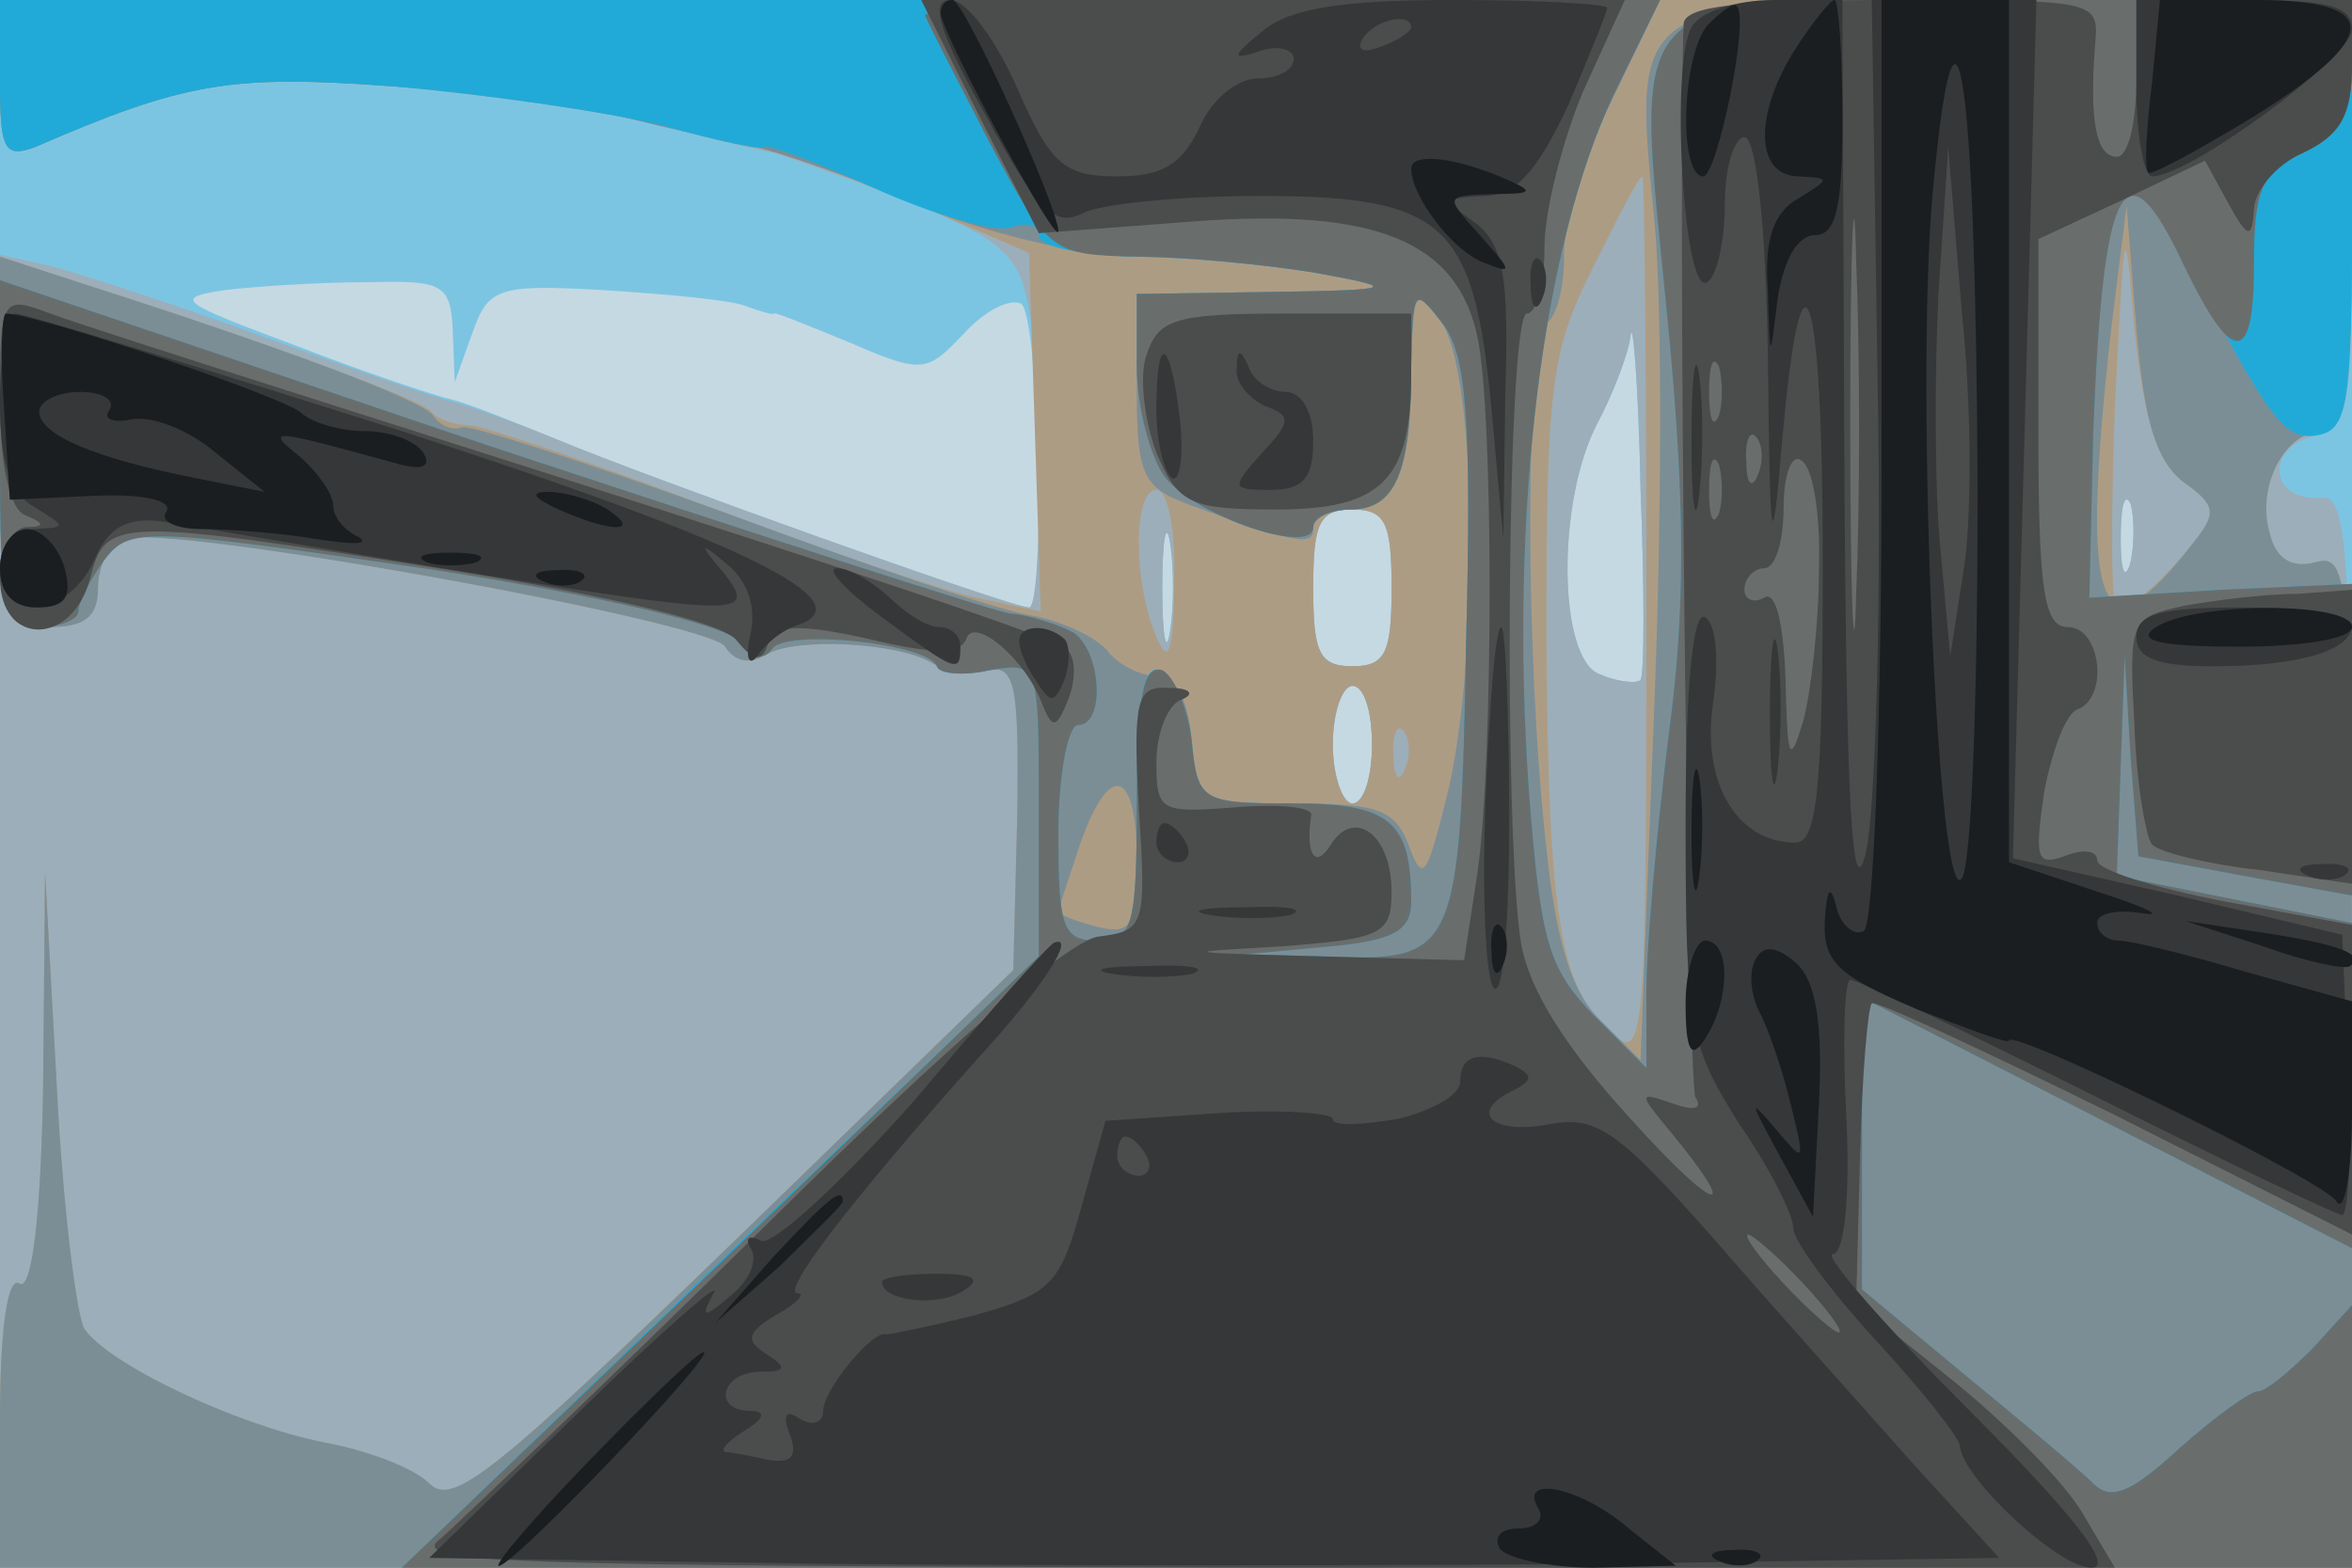 <svg xmlns="http://www.w3.org/2000/svg" xmlns:xlink="http://www.w3.org/1999/xlink" width="120" height="80"><g><svg xmlns="http://www.w3.org/2000/svg" xmlns:xlink="http://www.w3.org/1999/xlink" width="120" height="80"/><svg xmlns="http://www.w3.org/2000/svg" width="120" height="80" version="1.0" viewBox="0 0 120 80"><g fill="#c5d9e2" transform="matrix(.1 0 0 -.1 0 80)"><path d="M0 400V0h1200v800H0V400z"/></g></svg><svg xmlns="http://www.w3.org/2000/svg" width="120" height="80" version="1.0" viewBox="0 0 120 80"><g fill="#7cc5e2" transform="matrix(.1 0 0 -.1 0 80)"><path d="M0 400V0h1200v800H0V400zm231 231 1-26 9 25c8 23 13 25 66 22 32-2 65-5 73-8s15-5 15-4 17-6 39-15c37-16 39-15 58 5 10 11 23 18 29 15 9-6 13-155 4-155s-196 67-239 85c-22 9-47 19-55 21-9 2-45 14-81 28-59 22-62 24-35 28 17 2 49 4 73 4 38 1 42-1 43-25zm606-178c-2-2-12-1-21 3-21 8-22 88-1 128 8 15 16 36 17 45s4-26 5-78c2-51 2-95 0-98zm250 60c-3-10-5-4-5 12 0 17 2 24 5 18 2-7 2-21 0-30zm-490-35c-2-13-4-3-4 22s2 35 4 23c2-13 2-33 0-45zm113 22c0-33-3-40-20-40s-20 7-20 40 3 40 20 40 20-7 20-40zm-10-80c0-16-4-30-10-30-5 0-10 14-10 30 0 17 5 30 10 30 6 0 10-13 10-30z"/></g></svg><svg xmlns="http://www.w3.org/2000/svg" width="120" height="80" version="1.0" viewBox="0 0 120 80"><g fill="#9caeb9" transform="matrix(.1 0 0 -.1 0 80)"><path d="M0 759c0-35 2-40 18-34 76 33 100 37 182 31 47-4 109-13 138-20 29-8 55-14 57-14 3-1 32-11 64-23 50-20 60-28 65-52 8-37 8-157 1-157-9 0-196 67-239 85-22 9-47 18-55 20-9 2-52 17-96 33s-93 32-108 36l-27 6V0h1200v274c0 248-2 274-16 272-25-2-29 24-5 31 20 5 21 12 21 114v109H0v-41zm837-306c-2-2-12-1-21 3-21 8-22 88-1 128 8 15 16 36 17 45s4-26 5-78c2-51 2-95 0-98zm250 60c-3-10-5-4-5 12 0 17 2 24 5 18 2-7 2-21 0-30zm-490-35c-2-13-4-3-4 22s2 35 4 23c2-13 2-33 0-45zm113 22c0-33-3-40-20-40s-20 7-20 40 3 40 20 40 20-7 20-40zm-10-80c0-16-4-30-10-30-5 0-10 14-10 30 0 17 5 30 10 30 6 0 10-13 10-30z"/></g></svg><svg xmlns="http://www.w3.org/2000/svg" width="120" height="80" version="1.0" viewBox="0 0 120 80"><g fill="#ad9c84" transform="matrix(.1 0 0 -.1 0 80)"><path d="M0 759c0-35 2-40 18-34 76 33 100 37 182 31 47-4 109-13 138-20 28-8 52-13 52-11s30-10 68-25l67-29 3-91 3-92-33 7c-18 4-80 25-138 47s-112 40-120 41c-8 0-17 3-20 7-5 6-83 35-177 65L0 669v-94c0-95 0-95 25-95 18 0 25 5 25 20 0 11 6 23 13 25 22 8 299-42 307-55 5-8 13-9 21-4 15 9 67 6 84-4 6-4 18-5 28-4 15 3 17-6 16-75l-2-78-142-138C252 48 231 31 219 43c-8 8-32 17-54 21-45 9-110 40-122 58-4 7-11 63-14 123l-6 110-1-108c-1-69-6-106-12-102S0 123 0 76V0h1200v259c0 248-1 259-19 254-12-3-20 2-23 15-7 24 8 52 27 52 12 0 15 21 15 110v110H0v-41zm840-275c0-207-1-225-16-213-28 23-34 58-35 203 0 127 2 146 23 188 13 26 24 48 26 48 1 0 2-102 2-226zm274 70c17-12 17-16 5-31-15-19-31-33-39-33-3 0-3 46-1 102 5 98 5 100 10 40 5-46 11-67 25-78zm-515-51c0-36-3-43-9-28-12 28-12 75 0 75 6 0 10-21 9-47zm111-3c0-33-3-40-20-40s-20 7-20 40 3 40 20 40 20-7 20-40zm-10-80c0-16-4-30-10-30-5 0-10 14-10 30 0 17 5 30 10 30 6 0 10-13 10-30zm17-12c-3-8-6-5-6 6-1 11 2 17 5 13 3-3 4-12 1-19z"/></g></svg><svg xmlns="http://www.w3.org/2000/svg" width="120" height="80" version="1.0" viewBox="0 0 120 80"><g fill="#7b8e96" transform="matrix(.1 0 0 -.1 0 80)"><path d="M0 759c0-35 2-40 18-34 76 33 100 37 181 31 46-3 100-10 120-16 20-5 47-11 61-14 14-2 53-16 87-30 35-15 83-26 110-27 27 0 68-4 93-8 44-8 44-9-22-10l-68-1v-49c0-44 3-50 28-59 52-19 62-21 62-12 0 6 9 10 19 10 23 0 31 19 31 73 1 39 2 41 15 23 19-25 20-176 3-243-10-40-12-44-19-25s-16 22-58 22c-49 0-50 1-53 33-2 20-8 32-18 32-8 0-20 6-25 13-6 7-23 15-39 18-15 2-85 26-155 52-69 25-130 45-135 44-5-2-12 1-15 6-6 8-75 34-178 67L0 669v-94c0-95 0-95 25-95 18 0 25 5 25 20 0 11 6 23 13 25 22 8 299-42 307-55 5-8 13-9 21-4 15 9 67 6 84-4 6-4 18-5 28-4 15 3 17-6 16-75l-2-78-142-138C252 48 231 31 219 43c-8 8-32 17-54 21-45 9-110 40-122 58-4 7-11 63-14 123l-6 110-1-108c-1-69-6-106-12-102S0 123 0 76V0h1200v259c0 248-1 259-19 254-12-3-20 2-23 15-7 24 8 52 27 52 12 0 15 21 15 110v110h-170c-200 0-197 2-186-112 4-38 4-150 0-249l-7-180-20 20c-15 14-23 40-28 88-11 97-11 261 0 268 5 3 9 18 9 33-1 15 10 51 24 80l25 52H0v-41zm1114-205c17-12 17-16 5-31-48-62-58-36-42 108l8 64 5-63c4-47 10-67 24-78zM580 361c0-34-3-38-20-34-11 3-20 6-20 8 0 1 5 16 11 34 15 43 29 39 29-8z"/></g></svg><svg xmlns="http://www.w3.org/2000/svg" width="120" height="80" version="1.0" viewBox="0 0 120 80"><g fill="#21aad7" transform="matrix(.1 0 0 -.1 0 80)"><path d="M0 759c0-35 2-40 18-34 76 33 100 37 182 31 47-4 109-13 138-20 28-8 52-13 52-11s25-7 56-21 63-23 70-20c8 3 14 1 14-4 0-6 21-10 48-11 26 0 67-4 92-8 44-8 44-9-22-10l-68-1v-37c0-21 7-46 14-56 15-20 76-41 76-26 0 5 9 9 19 9 23 0 31 19 31 73 1 40 1 41 16 22 12-16 15-47 12-163-3-160-5-163-73-160l-40 1 43 4c33 3 42 8 42 23 0 41-11 50-60 50-47 0-49 1-52 32-2 17-9 33-16 36-9 3-12-15-12-67 0-64-2-71-20-71s-20 7-20 55c0 30 5 55 10 55 14 0 12 37-2 47-7 4-22 9-33 10-11 2-131 41-267 86L0 657v-89c0-81 2-88 20-88 11 0 20 4 20 8 0 5 6 16 13 26 13 17 19 17 163-4 92-14 153-29 161-37 7-9 13-10 17-4 7 10 79 3 84-9 1-4 14-5 27-2 25 4 25 4 25-71v-75L367 156 205 0h995v134l-20-22c-12-12-24-22-28-22s-22-13-40-29c-25-23-35-27-44-18-7 7-37 32-65 55l-53 44v149l125-64 125-64v166l-60 12-60 12 2 56 2 56 3-51 4-51 54-10 55-10v159l-67-3-67-4 2 85c5 128 15 148 47 88 44-85 51-93 68-90 15 3 17 17 17 113v109h-170c-208 0-196 11-179-165 9-94 9-147 0-213-6-49-11-106-11-127v-40l-27 27c-23 24-27 37-33 115-10 143 7 277 43 354l24 49H0v-41z"/></g></svg><svg xmlns="http://www.w3.org/2000/svg" width="120" height="80" version="1.0" viewBox="0 0 120 80"><g fill="#696e6d" transform="matrix(.1 0 0 -.1 0 80)"><path d="M472 792c2-5 17-34 33-65 30-56 31-57 75-58 25 0 65-4 90-8 44-8 44-9-22-10l-68-1v-37c0-21 7-46 14-56 15-20 76-41 76-26 0 5 9 9 19 9 23 0 31 19 31 73 1 40 1 41 16 22 12-16 15-47 12-163-3-160-5-163-73-160l-40 1 43 4c33 3 42 8 42 23 0 41-11 50-60 50-47 0-49 1-52 32-2 17-9 33-15 36-10 3-13-15-13-67 0-64-2-71-20-71s-20 7-20 55c0 30 5 55 10 55 14 0 12 37-2 47-7 4-22 9-33 10-11 2-131 41-267 86L0 657v-89c0-81 2-88 20-88 11 0 20 4 20 8 0 5 6 16 13 26 13 17 19 17 163-4 92-14 153-29 161-37 7-9 13-10 17-4 7 10 79 3 84-9 1-4 14-5 27-2 25 4 25 4 25-71v-75L368 156 205 0h995v134l-20-22c-12-12-24-22-28-22s-22-13-40-29c-25-23-35-27-44-18-7 7-37 32-65 55l-53 44v149l125-64 125-64v166l-60 12-60 12 2 56 2 56 3-51 4-51 54-10 55-10v159l-67-3-67-4 2 85c5 128 16 149 46 85 25-52 36-52 36 0 0 39 4 47 25 57 19 9 25 19 25 45v33h-170c-208 0-196 11-179-165 9-94 9-147 0-213-6-49-11-106-11-127v-40l-27 27c-23 24-27 37-33 115-10 143 7 277 43 354l24 49H658c-104 0-188-4-186-8z"/></g></svg><svg xmlns="http://www.w3.org/2000/svg" width="120" height="80" version="1.0" viewBox="0 0 120 80"><g fill="#4a4d4c" transform="matrix(.1 0 0 -.1 0 80)"><path d="m500 740 30-59 79 6c93 7 135-10 145-60 8-39 8-212 0-271l-7-46-76 2c-69 2-71 2-18 5 52 4 57 6 57 28 0 29-19 43-31 24-8-13-13-5-10 15 1 4-16 6-39 4-38-3-40-2-40 23 0 15 6 30 13 32 7 3 4 6-7 6-16 1-18-6-15-61 4-61 3-63-21-66-16-3-77-56-170-148C310 95 235 24 225 15 207 2 254 1 642 0h437l-16 27c-9 16-39 46-66 68l-50 40 2 75c1 41 4 76 6 78 1 2 57-24 124-57l121-61v158l-65 12c-36 7-65 16-65 21s-7 6-17 2c-14-5-15-1-10 33 4 21 11 40 17 42 16 6 12 42-5 42-12 0-15 18-15 99v99l43 20 42 20 12-22c10-18 12-18 13-3 0 9 11 23 25 29 19 9 25 19 25 45v33h-110v-40c0-22-4-40-10-40-11 0-14 20-11 58 2 22 0 22-104 22-77 0-105-3-106-12-3-75 2-541 6-548 4-6-1-7-12-3-17 6-17 5-2-13 39-47 25-44-19 5-33 36-52 66-56 90-9 57-7 321 3 321 5 0 9 15 9 34 0 18 9 54 20 80l21 46H470l30-60zm447-243c-1-45-3-5-3 88 0 94 2 130 3 82 2-48 2-125 0-170zm-70 91c-3-7-5-2-5 12s2 19 5 13c2-7 2-19 0-25zm20-30c-3-8-6-5-6 6-1 11 2 17 5 13 3-3 4-12 1-19zm-20-20c-3-7-5-2-5 12s2 19 5 13c2-7 2-19 0-25zm51-29c0-27-4-62-8-77-7-23-8-20-9 21-1 29-5 46-11 42-5-3-10-1-10 4 0 6 5 11 10 11 6 0 10 14 10 31 0 16 4 28 9 24 6-3 10-28 9-56zm-8-364c13-14 21-25 18-25-2 0-15 11-28 25s-21 25-18 25c2 0 15-11 28-25zM0 596c0-34 5-56 13-59 10-4 10-6 0-6-7-1-13-12-13-26 0-35 37-35 46 0 8 31 13 31 184 4 81-13 140-27 146-36 9-11 13-11 16-1 3 9 15 10 51 2 33-8 47-8 50 0 4 12 31-11 39-34 5-12 7-12 13 3 4 10 4 22-1 26-5 5-119 43-254 86S35 636 23 641c-22 8-23 6-23-45zm585 23c-4-11-1-34 5-50 11-26 17-29 61-29 54 0 69 15 69 69v31h-64c-57 0-65-3-71-21zm530-128c-28-6-29-7-26-61 1-30 6-58 9-61 4-4 28-10 55-13l47-7v150l-27-2c-16 0-41-3-58-6z"/></g></svg><svg xmlns="http://www.w3.org/2000/svg" width="120" height="80" version="1.0" viewBox="0 0 120 80"><g fill="#363738" transform="matrix(.1 0 0 -.1 0 80)"><path d="M503 741c26-48 35-57 49-50 9 5 50 9 91 9 95 0 109-14 118-109l6-66 1 74c2 60-1 76-15 87-17 12-16 13 4 14 16 0 27 12 43 46 11 26 20 48 20 50s-35 4-78 4c-56 0-84-4-98-16-16-13-16-15-1-10 9 3 17 1 17-4 0-6-8-10-18-10-11 0-24-11-30-25-9-19-19-25-42-25-27 0-34 6-51 45-11 25-26 45-34 45-11 0-6-16 18-59zm217 45c0-2-7-7-16-10-8-3-12-2-9 4 6 10 25 14 25 6zm143 0c-11-19-4-138 8-130 5 3 9 21 9 40s5 34 10 34c6 0 11-45 12-112 1-99 2-105 7-46 10 116 21 86 21-60 0-116-3-142-14-142-30 0-48 31-42 71 3 21 2 40-4 44s-10-33-10-105c0-104 2-113 27-153 16-23 28-47 28-54 0-6 19-32 43-58 23-25 42-49 42-53 1-16 50-62 67-62 12 0-9 27-62 80-44 44-75 80-70 80 6 0 9 29 7 70-2 38-1 70 2 70 4 0 60-27 126-60s122-60 125-60 5 32 3 72l-3 71-84 20-84 19 6 219 6 219h-84l3-197c2-109-1-216-6-238-7-29-10 23-11 198l-1 237h-35c-19 0-38-6-42-14zm139-276-7-45-5 55c-3 30-3 89-1 130l5 75 7-85c5-47 5-105 1-130zm88 245c0-25 4-45 8-45 19 0 102 61 102 75 0 12-12 15-55 15h-55v-45zM781 654c0-11 3-14 6-6 3 7 2 16-1 19-3 4-6-2-5-13zM0 595c0-31 5-47 18-54 16-10 16-10 0-11-11 0-18-8-18-20 0-28 34-26 48 4 7 17 17 22 34 20 13-2 77-13 144-24 154-25 161-25 143-2-13 15-12 16 2 4 10-8 15-21 12-35-3-13-1-18 4-11 4 6 13 13 20 15 35 12-29 43-202 99-104 33-193 60-197 60s-8-20-8-45zm863-20c0-33 2-45 4-27s2 45 0 60-4 0-4-33zm-273 16c0-17 4-32 8-35 4-2 6 11 4 30-5 42-12 45-12 5zm41 21c-1-7 6-15 14-19 14-5 14-8-1-24-16-18-16-19 4-19 17 0 22 6 22 25 0 15-6 25-14 25s-17 6-19 13c-4 9-6 9-6-1zM450 485c38-28 40-29 40-15 0 6-5 10-11 10s-17 7-25 15c-9 8-20 15-27 15-6 0 4-11 23-25zm453-50c0-33 2-45 4-27s2 45 0 60-4 0-4-33zm187 40c0-11 11-15 39-15 44 0 71 8 71 21 0 5-25 9-55 9-42 0-55-3-55-15zm-570-2c0-5 4-14 9-21 7-11 9-11 14 1 3 8 3 18 0 21-9 8-23 7-23-1zm238-80c-2-49 0-92 4-97 5-6 8 34 8 87s-2 97-4 97c-3 0-6-39-8-87zm-168-23c0-5 5-10 11-10 5 0 7 5 4 10-3 6-8 10-11 10-2 0-4-4-4-10zm588-17c7-3 16-2 19 1 4 3-2 6-13 5-11 0-14-3-6-6zm-560-20c12-2 30-2 40 0 9 3-1 5-23 4-22 0-30-2-17-4zm-151-94c-38-43-74-76-79-72-6 3-8 1-5-4 4-6-1-17-10-24-14-12-16-12-9 1 5 8-26-19-68-60L219 5l201-3c110-1 290-1 400 0l200 3-43 47c-23 26-69 77-101 114-52 59-62 65-87 60-29-5-40 7-16 18 9 5 9 7 0 12-18 8-28 6-28-8 0-7-15-15-32-19-18-3-33-4-33 0 0 3-26 5-58 3l-58-4-12-43c-11-40-15-45-54-56-24-6-44-10-46-10-6 3-32-28-32-39 0-6-5-8-12-4-7 5-9 2-5-8 4-11 1-15-11-13-9 2-19 4-22 4-3 1 2 6 10 11 10 6 11 10 3 10-20 0-15 20 5 20 13 0 14 2 3 9s-10 11 5 20c11 6 15 11 11 11-9 0 26 46 92 120 34 37 50 63 39 59-2 0-34-36-71-80zm118-29c3-5 1-10-4-10-6 0-11 5-11 10 0 6 2 10 4 10 3 0 8-4 11-10zm-17 93c12-2 30-2 40 0 9 3-1 5-23 4-22 0-30-2-17-4zM450 146c0-10 28-13 41-5 10 6 7 9-13 9-16 0-28-2-28-4z"/></g></svg><svg xmlns="http://www.w3.org/2000/svg" width="120" height="80" version="1.0" viewBox="0 0 120 80"><g fill="#1a1e21" transform="matrix(.1 0 0 -.1 0 80)"><path d="M480 793c1-11 59-119 60-111 0 12-48 118-54 118-4 0-6-3-6-7zm392-5c-14-14-16-78-3-78 7 0 24 81 17 87-1 2-8-3-14-9zm44-13c-21-33-21-65 2-65 16-1 16-1 0-11-13-7-18-21-16-47 1-37 1-37 5-4 3 19 10 32 19 32 11 0 14 15 14 60 0 33-2 60-4 60s-11-11-20-25zm44-209c0-133-4-237-9-241-5-3-12 3-14 12-3 12-5 10-6-7-1-21 7-28 47-45 26-10 47-18 47-16 0 7 160-71 167-82 4-7 8 14 8 45v57l-54 15c-30 9-59 16-65 16s-11 4-11 9 10 7 23 5c12-2 2 3-23 11l-45 15v440h-65V566zm49-16c0-102-3-191-8-198-12-20-24 249-15 349 12 130 22 63 23-151zm89 208c-3-24-4-44-2-46 1-2 25 11 53 28 66 41 67 60 2 60h-49l-4-42zm-378-44c0-14 21-42 37-48 15-6 15-5-2 14-18 20-18 20 6 21 22 0 23 1 4 9-24 10-45 12-45 4zM2 593l3-48 43 2c24 1 40-2 37-8-4-5 5-9 18-9 14 0 40-2 58-5 19-3 28-3 22 1-7 3-13 10-13 16s-8 17-17 25c-19 15-14 14 51-4 12-3 16-1 12 6-4 6-17 11-30 11-12 0-26 4-32 9-7 8-136 51-151 51-2 0-3-21-1-47zm54-2c-4-5 2-7 11-5 10 2 29-5 43-17l25-20-35 7c-51 10-80 22-80 34 0 5 9 10 21 10 11 0 18-4 15-9zm229-51c27-12 43-12 25 0-8 5-22 9-30 9-10 0-8-3 5-9zM0 510c0-13 7-20 19-20 14 0 18 5 14 20-3 11-12 20-19 20-8 0-14-9-14-20zm218 3c6-2 18-2 25 0 6 3 1 5-13 5s-19-2-12-5zm60-10c7-3 16-2 19 1 4 3-2 6-13 5-11 0-14-3-6-6zm822-23c-11-7 2-10 43-10 31 0 57 4 57 10 0 13-80 13-100 0zM863 375c0-27 2-38 4-22 2 15 2 37 0 50-2 12-4 0-4-28zm-102-61c0-11 3-14 6-6 3 7 2 16-1 19-3 4-6-2-5-13zm394 3c22-8 42-12 44-10 8 6-5 11-44 17l-40 6 40-13zm-295-29c0-25 3-29 10-18 13 20 13 50 0 50-5 0-10-15-10-32zm36 23c-4-6-3-19 2-28 5-10 12-31 16-48 7-29 7-29-9-10-13 15-12 13 2-13l18-33 3 57c2 40-1 62-11 72-10 9-17 10-21 3zM394 158l-29-33 33 29c17 17 32 31 32 33 0 8-8 1-36-29zM300 54c-30-31-50-55-45-53 11 4 111 109 104 109-3 0-29-25-59-56zm485-24c3-5-1-10-10-10s-13-4-10-10c3-5 25-10 48-10l42 1-24 19c-24 21-57 28-46 10zm93-27c7-3 16-2 19 1 4 3-2 6-13 5-11 0-14-3-6-6z"/></g></svg></g></svg>